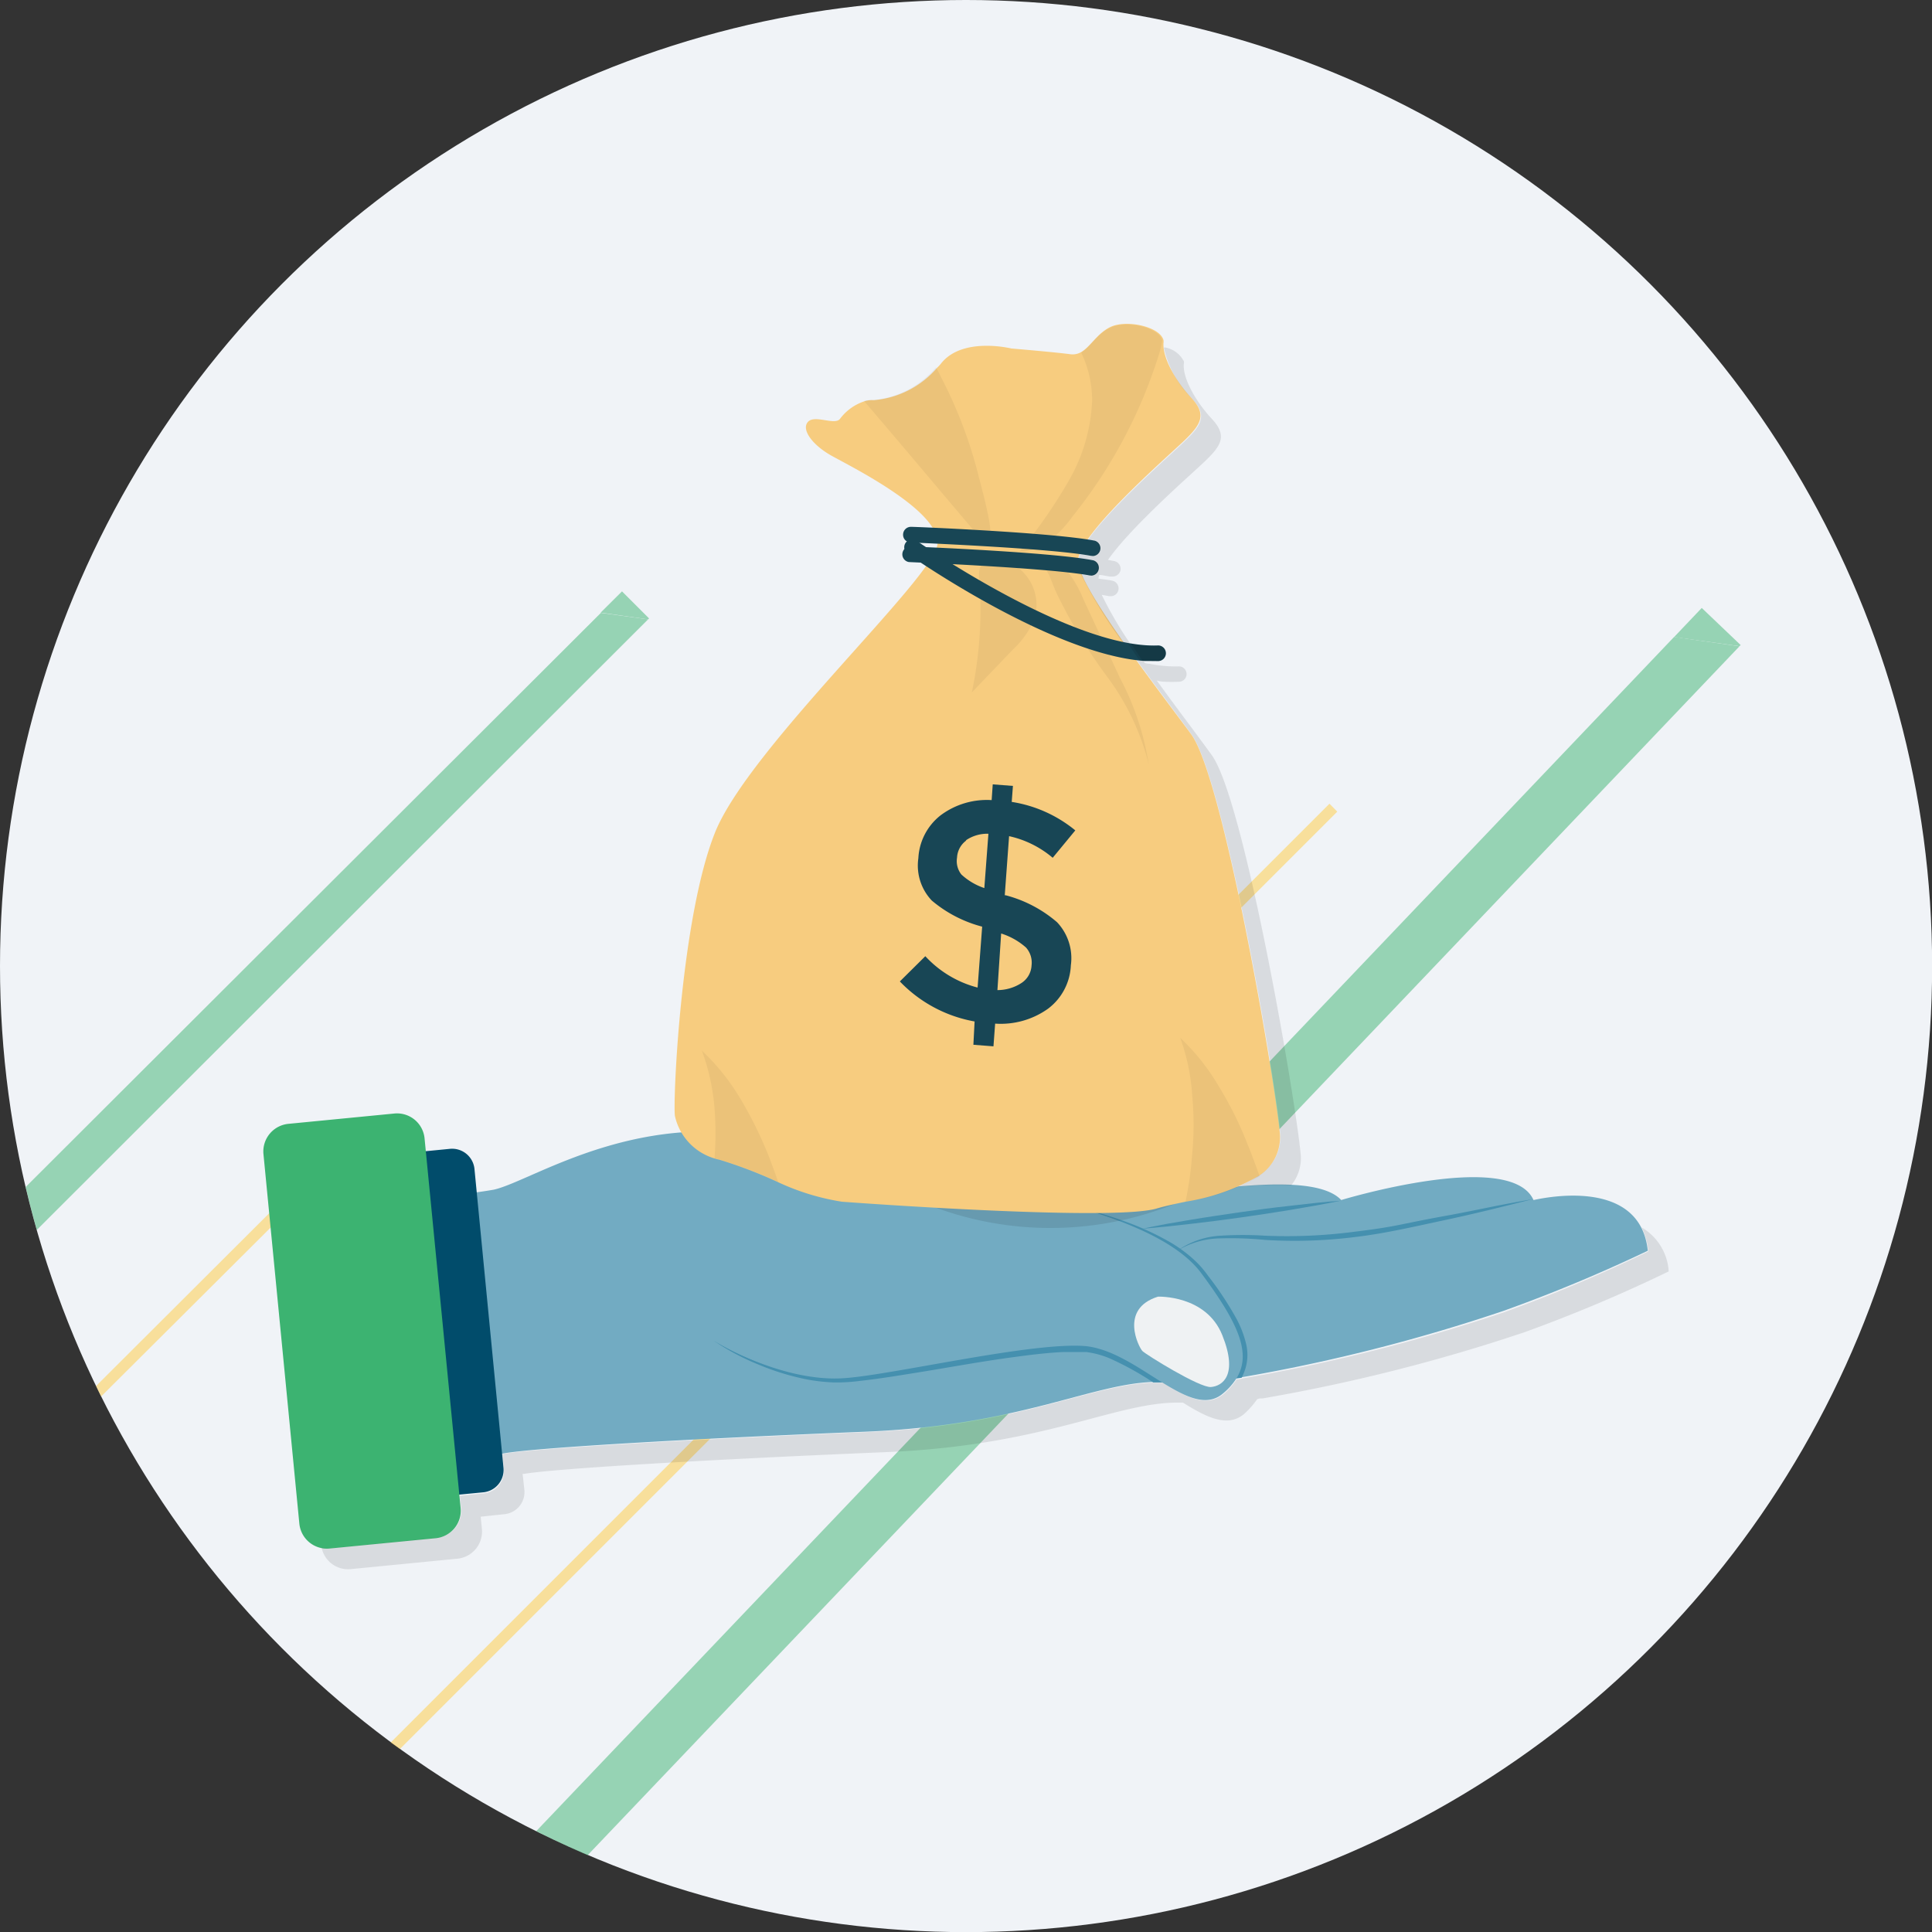 <?xml version="1.0" encoding="UTF-8"?>
<svg xmlns="http://www.w3.org/2000/svg" viewBox="0 0 160.77 160.77">
  <rect x="0" y="0" width="160.77" height="160.77" fill="#333333" stroke="none"/>
  <defs>
    <style>.cls-1{fill:#f0f3f7;}.cls-2{opacity:0.5;}.cls-3{fill:#3cb371;}.cls-4{fill:#ffcb3f;}.cls-5{fill:#72abc2;}.cls-6{fill:#4590af;}.cls-7{fill:#eff2f3;}.cls-8{fill:#014c6b;}.cls-13,.cls-9{opacity:0.1;}.cls-10{fill:#f7cc7f;}.cls-11{opacity:0.05;}.cls-12{fill:#184655;}</style>
  </defs>
  <g id="Layer_2" data-name="Layer 2">
    <g id="Layer_1-2" data-name="Layer 1">
      <circle class="cls-1" cx="80.39" cy="80.39" r="80.39"></circle>
      <g class="cls-2">
        <polygon class="cls-3" points="49.98 50.98 53.94 51.54 54.01 51.46 51.76 49.21 49.98 50.98"></polygon>
        <path class="cls-3" d="M2.14,98.77c.28,1.21.59,2.4.92,3.58L53.93,51.54,50,51Z"></path>
        <polygon class="cls-3" points="144.75 53.77 144.85 53.68 141.61 50.59 139.31 53.01 144.75 53.77"></polygon>
        <path class="cls-3" d="M44.62,152.38c1.41.7,2.83,1.37,4.28,2l95.85-100.6L139.31,53Z"></path>
        <path class="cls-4" d="M32.51,145l.77.54,78-78-.65-.66Z"></path>
        <path class="cls-4" d="M8.42,116.2l19.07-19-.66-.66L8,115.33C8.12,115.63,8.28,115.91,8.42,116.2Z"></path>
      </g>
      <path class="cls-5" d="M137.12,104.08a127.35,127.35,0,0,1-12,5,145.51,145.51,0,0,1-21.81,5.53l-.44.06-.49.07a24.18,24.18,0,0,1-4.84.26h-.12a5.84,5.84,0,0,0-.73,0c-.24,0-.49,0-.73,0-5.21.16-11.09,3.62-24,4.14-14.18.57-27.51,1.33-30.08,1.81-1.83.34-5.84.58-8,.69v-22A44.61,44.61,0,0,0,41.08,99c3.43-.75,13.42-7.9,26.37-3.33,6.94,2.45,10.92,3.7,14.1,4.29a32,32,0,0,0,7.73.38h.06c6.28-.29,19.41-3.52,22.27-.48,0,0,14.09-4.28,16,0C127.6,99.89,136.45,97.61,137.12,104.08Z"></path>
      <path class="cls-6" d="M96.43,114.34c.37.24.74.48,1.12.7h-.12a5.84,5.84,0,0,0-.73,0c-.24,0-.49,0-.73,0a24.94,24.94,0,0,0-3.62-2,7.46,7.46,0,0,0-1.94-.53l-1,0-1,0c-1.4.07-2.8.25-4.2.44-2.81.38-5.6.91-8.4,1.35-1.41.23-2.81.45-4.24.61a15.33,15.33,0,0,1-2.15.13,15.51,15.51,0,0,1-2.16-.23,20.85,20.85,0,0,1-4.1-1.24,20,20,0,0,1-3.76-2,22.12,22.12,0,0,0,7.93,2.86,14.72,14.72,0,0,0,2.09.17,18.42,18.42,0,0,0,2.09-.18c1.39-.2,2.79-.46,4.19-.72,2.78-.54,5.58-1,8.4-1.48,1.41-.2,2.83-.39,4.27-.48l1.08,0q.56,0,1.11,0a8.1,8.1,0,0,1,2.17.58A26.06,26.06,0,0,1,96.43,114.34Z"></path>
      <path class="cls-6" d="M103.54,114.16a4.31,4.31,0,0,1-.22.49l-.44.06-.49.07a3.58,3.58,0,0,0,.49-.87A3.31,3.31,0,0,0,103,112a7.8,7.8,0,0,0-.68-1.93,27.07,27.07,0,0,0-2.21-3.57,9.73,9.73,0,0,0-3-2.82,32.59,32.59,0,0,0-7.79-3.32,39.11,39.11,0,0,1,4.09,1.21,23.23,23.23,0,0,1,3.91,1.77,11.82,11.82,0,0,1,1.77,1.25,9.21,9.21,0,0,1,.78.75,10.12,10.12,0,0,1,.68.85,27.28,27.28,0,0,1,2.37,3.6,8.58,8.58,0,0,1,.78,2.07A3.91,3.91,0,0,1,103.54,114.16Z"></path>
      <path class="cls-5" d="M89.28,100.37C93.22,101.44,98,103.23,100,106c3.1,4.18,4.18,6.68,2.86,8.75a5.4,5.4,0,0,1-1.08,1.2c-1.38,1.18-3.13.29-5.1-.93s-4.09-2.75-6.3-3c-4.45-.4-16.18,2.42-20.22,2.67s-8.65-1.78-10.84-3.24"></path>
      <path class="cls-7" d="M96.36,107.9s4-.16,5.35,3.2,0,4.24-.94,4.32-5.43-2.71-5.71-3S93.1,108.92,96.36,107.9Z"></path>
      <path class="cls-6" d="M127.54,99.79c-2.43.61-4.86,1.22-7.31,1.74s-4.9,1.1-7.4,1.4a40.42,40.42,0,0,1-7.54.25,29.13,29.13,0,0,0-3.73-.13,7.05,7.05,0,0,0-3.55,1,6.84,6.84,0,0,1,3.53-1.22,29.64,29.64,0,0,1,3.77,0,43.43,43.43,0,0,0,7.47-.34c1.23-.15,2.47-.32,3.7-.57s2.45-.5,3.68-.72,2.46-.47,3.69-.72S126.31,100,127.54,99.79Z"></path>
      <path class="cls-6" d="M111.56,99.92c-1.37.28-2.74.52-4.11.75s-2.74.43-4.12.63-2.75.37-4.13.53l-2.07.23c-.69.06-1.39.14-2.08.19.68-.15,1.37-.27,2-.4l2.05-.35c1.37-.23,2.75-.43,4.12-.63s2.76-.38,4.14-.53S110.17,100,111.56,99.92Z"></path>
      <path class="cls-8" d="M39.48,97.25l2.42,24.93a1.87,1.87,0,0,1-1.68,2l-7.16.69a1.87,1.87,0,0,1-2-1.68L28.6,98.3a1.86,1.86,0,0,1,1.68-2l7.16-.7A1.87,1.87,0,0,1,39.48,97.25Z"></path>
      <path class="cls-3" d="M35.33,94.73l3,30.75A2.3,2.3,0,0,1,36.26,128l-8.84.86a2.31,2.31,0,0,1-2.51-2.07L21.92,96A2.31,2.31,0,0,1,24,93.52l8.83-.86A2.3,2.3,0,0,1,35.33,94.73Z"></path>
      <g class="cls-9">
        <path d="M100.1,99.11a27.73,27.73,0,0,1-23.46.9,24.43,24.43,0,0,1-5.44-3,77.84,77.84,0,0,0,10.36,3,30.45,30.45,0,0,0,7.73.39h.07C92.09,100.25,96.18,99.56,100.1,99.11Z"></path>
      </g>
      <path class="cls-10" d="M104.73,97.86A17.6,17.6,0,0,1,98.65,100c-.89.19-1.75.37-2.45.58-3.6,1-23.08-.35-26.14-.58a19.78,19.78,0,0,1-5.3-1.62,37.75,37.75,0,0,0-4.91-1.88,2.79,2.79,0,0,1-.39-.1,4.76,4.76,0,0,1-3.3-3.55c-.17-1.45.52-16.53,3.34-23.57s18.25-21.2,18.51-24-7.34-6.52-8.87-7.39-2.48-2.14-1.91-2.78,2.26.33,2.68-.27A4.17,4.17,0,0,1,72,33.37a2.17,2.17,0,0,1,.71-.07A7.82,7.82,0,0,0,78,30.58a2.92,2.92,0,0,0,.34-.37C80.14,28,84.16,29,84.16,29s3.59.3,4.93.48a1.41,1.41,0,0,0,.94-.22c.76-.48,1.31-1.55,2.39-2.06,1.38-.63,4.12,0,4.4,1.11a.85.85,0,0,1,0,.23c-.09,1.22,1,3.16,2.31,4.56s.83,2.21-.62,3.6-8.85,7.81-8.8,10,6.74,10.77,9.41,14.4,6.87,28.15,7.37,33.07A3.8,3.8,0,0,1,104.73,97.86Z"></path>
      <path class="cls-11" d="M96.72,28.33a9.64,9.64,0,0,1-.37,1.45A41,41,0,0,1,89.23,43a10,10,0,0,1-1.88,2,4.33,4.33,0,0,1-2.53.92,42.41,42.41,0,0,0,4.06-5.82,14.5,14.5,0,0,0,2-6.76,9.23,9.23,0,0,0-.91-4c.76-.48,1.31-1.55,2.39-2.05C93.7,26.59,96.44,27.25,96.72,28.33Z"></path>
      <path class="cls-11" d="M82.33,44.55c-.5.31-1.12-.18-1.49-.63l-2.69-3.18c-2.08-2.47-4.15-4.92-6.25-7.37a1.94,1.94,0,0,1,.71-.08,7.78,7.78,0,0,0,5.28-2.72c.15.26.28.53.4.78a37.47,37.47,0,0,1,3.17,8.37C81.59,40.23,82.72,44.31,82.33,44.55Z"></path>
      <path class="cls-12" d="M81,86.94,81.1,85a11.38,11.38,0,0,1-6.22-3.33L77,79.57a9,9,0,0,0,4.35,2.61l.38-5.07a10.66,10.66,0,0,1-4.19-2.17,4.23,4.23,0,0,1-1.12-3.52,4.84,4.84,0,0,1,1.86-3.58,6.43,6.43,0,0,1,4.24-1.26l.09-1.31,1.68.13-.1,1.33a11,11,0,0,1,5.29,2.37l-1.88,2.28a8.39,8.39,0,0,0-3.63-1.8l-.36,4.92h.08a10.68,10.68,0,0,1,4.27,2.24,4.35,4.35,0,0,1,1.15,3.59,4.76,4.76,0,0,1-1.9,3.61,6.77,6.77,0,0,1-4.4,1.24l-.14,1.89Zm-.59-17a1.88,1.88,0,0,0-.77,1.42A1.8,1.8,0,0,0,80,72.77a5.28,5.28,0,0,0,1.91,1.13l.34-4.52A3.15,3.15,0,0,0,80.37,69.93ZM85,81.8a1.85,1.85,0,0,0,.84-1.46,1.89,1.89,0,0,0-.46-1.49,5.68,5.68,0,0,0-2.07-1.17L83,82.39A3.68,3.68,0,0,0,85,81.8Z"></path>
      <path class="cls-11" d="M88,49.52a43.51,43.51,0,0,0,4.18,6.86,20.39,20.39,0,0,1,3.41,7.22,22.93,22.93,0,0,0-2.39-7.18l-3.06-6.59a10.17,10.17,0,0,0-1.35-2.35c-.23-.28-2-1.84-2.21-1,0,.22.62,1.16.74,1.41C87.54,48.42,87.74,49,88,49.52Z"></path>
      <path class="cls-11" d="M80.87,57.62l3.4-3.55A7.45,7.45,0,0,0,86,51.69a3.86,3.86,0,0,0-.79-4,3.41,3.41,0,0,0-3-1.09c-1.07.34-.68,1.73-.65,2.57A34,34,0,0,1,80.87,57.62Z"></path>
      <path class="cls-12" d="M90.89,46.26h-.08c-3.36-.65-14.94-1.11-15.06-1.12h0a.64.64,0,0,1-.6-.67.65.65,0,0,1,.67-.63c.48,0,11.8.48,15.26,1.15a.65.65,0,0,1-.17,1.28Z"></path>
      <path class="cls-12" d="M90.76,47.89h-.07c-3.36-.64-15-1.11-15.06-1.12h0a.65.65,0,0,1,.07-1.29c.48,0,11.8.47,15.25,1.14a.65.65,0,0,1-.17,1.28Z"></path>
      <path class="cls-12" d="M95.22,55c-7.69-.57-19.18-8.56-19.69-8.92A.65.65,0,0,1,76.27,45c.13.08,12.91,9,20.1,8.71a.65.65,0,0,1,0,1.3Q95.84,55,95.22,55Z"></path>
      <path class="cls-11" d="M64.76,98.36a37.75,37.75,0,0,0-4.91-1.88,2.79,2.79,0,0,1-.39-.1,27.28,27.28,0,0,0,0-4.14,17.82,17.82,0,0,0-1.06-4.82,18.53,18.53,0,0,1,3.25,4.07A33.91,33.91,0,0,1,64,96.28C64.27,97,64.52,97.66,64.76,98.36Z"></path>
      <path class="cls-11" d="M98.65,100a29.62,29.62,0,0,0,.56-4,25.87,25.87,0,0,0,0-4.82,17.33,17.33,0,0,0-1-4.82,18,18,0,0,1,3.23,4.07,29.79,29.79,0,0,1,2.38,4.8c.36.86.67,1.75,1,2.65A17.6,17.6,0,0,1,98.65,100Z"></path>
      <path class="cls-13" d="M97,54.34a.63.63,0,0,1-.63.66,9.36,9.36,0,0,1-1.18,0,1.24,1.24,0,0,1-.33,0c-.36-.5-.68-1-1-1.44a11.75,11.75,0,0,0,2.43.2A.66.66,0,0,1,97,54.34Z"></path>
      <path class="cls-13" d="M97,54.34a.62.62,0,0,1-.63.66c-.38,0-.76,0-1.18,0h-.1c-.35-.49-.66-1-1-1.46a9.89,9.89,0,0,0,2.25.17A.62.62,0,0,1,97,54.34Z"></path>
      <path class="cls-13" d="M90.93,46.61c-.31-.07-.7-.1-1.15-.17a1.08,1.08,0,0,1,.07-.31c.38,0,.7.1,1,.13h.07A.65.65,0,0,0,91.07,45l-.52-.1c1.94-2.77,6.82-7,8-8.15,1.46-1.38,1.94-2.21.63-3.6a8.39,8.39,0,0,1-2.33-4.23h0s.1,0,.14,0a2.18,2.18,0,0,1,1.52,1.14.39.39,0,0,1,0,.21c-.11,1.21,1,3.15,2.32,4.57s.83,2.22-.63,3.61c-1.17,1.11-6.06,5.37-8,8.14l.52.1a.66.66,0,0,1,.52.77.68.68,0,0,1-.69.52h-.07c-.28,0-.59-.11-1-.14a.87.87,0,0,0-.07.31c.45.07.83.1,1.14.17a.66.66,0,0,1,.52.77.65.65,0,0,1-.69.52h-.07l-.63-.11a31.76,31.76,0,0,0,2.33,4c-.07,0-.11,0-.18,0a2,2,0,0,1-.41-.07,37.73,37.73,0,0,1-3.47-5.65l.62.1h.07a.65.65,0,0,0,.7-.52A.67.67,0,0,0,90.93,46.61Z"></path>
      <path class="cls-13" d="M106.52,94.16c-.48-4.92-4.71-29.42-7.38-33.06-1.07-1.49-2.88-3.85-4.57-6.21a1.68,1.68,0,0,0,.55.11.7.7,0,0,1,.14.17,1.54,1.54,0,0,0,.42.07,10.34,10.34,0,0,0,2.42.21.64.64,0,0,1,0,1.28,11.61,11.61,0,0,1-1.18,0,2.3,2.3,0,0,1-.66-.1c1.7,2.35,3.5,4.71,4.57,6.2,2.67,3.64,6.9,28.14,7.39,33.06a3.56,3.56,0,0,1-.77,2.74,33.29,33.29,0,0,0-4.47.14,10,10,0,0,0,1.7-.9A3.78,3.78,0,0,0,106.52,94.16Z"></path>
      <path class="cls-13" d="M138.86,105.8a125.48,125.48,0,0,1-12,5.06,146.81,146.81,0,0,1-21.8,5.51c-.18,0-.31,0-.45.07a7,7,0,0,1-1.08,1.22c-1.38,1.17-3.15.27-5.09-.94h-.76c-5.2.14-11.09,3.6-24,4.12-14.21.59-27.52,1.36-30.08,1.81h-.11l.14,1.28A1.85,1.85,0,0,1,42,126l-2,.21.1,1a2.27,2.27,0,0,1-2.08,2.5l-8.8.86a2.25,2.25,0,0,1-2.46-1.8,1.75,1.75,0,0,0,.73.07l8.8-.87a2.26,2.26,0,0,0,2.08-2.49l-.1-1,2-.21a1.86,1.86,0,0,0,1.66-2l-.14-1.29h.1c2.57-.45,15.88-1.21,30.09-1.8,12.92-.52,18.81-4,24-4.12h.77c1.94,1.21,3.7,2.11,5.09.93a6.16,6.16,0,0,0,1.07-1.21c.14,0,.28,0,.45-.07a146.17,146.17,0,0,0,21.8-5.51,124.18,124.18,0,0,0,12-5.06,5.42,5.42,0,0,0-.55-2A4.56,4.56,0,0,1,138.86,105.8Z"></path>
    </g>
  </g>
</svg>
